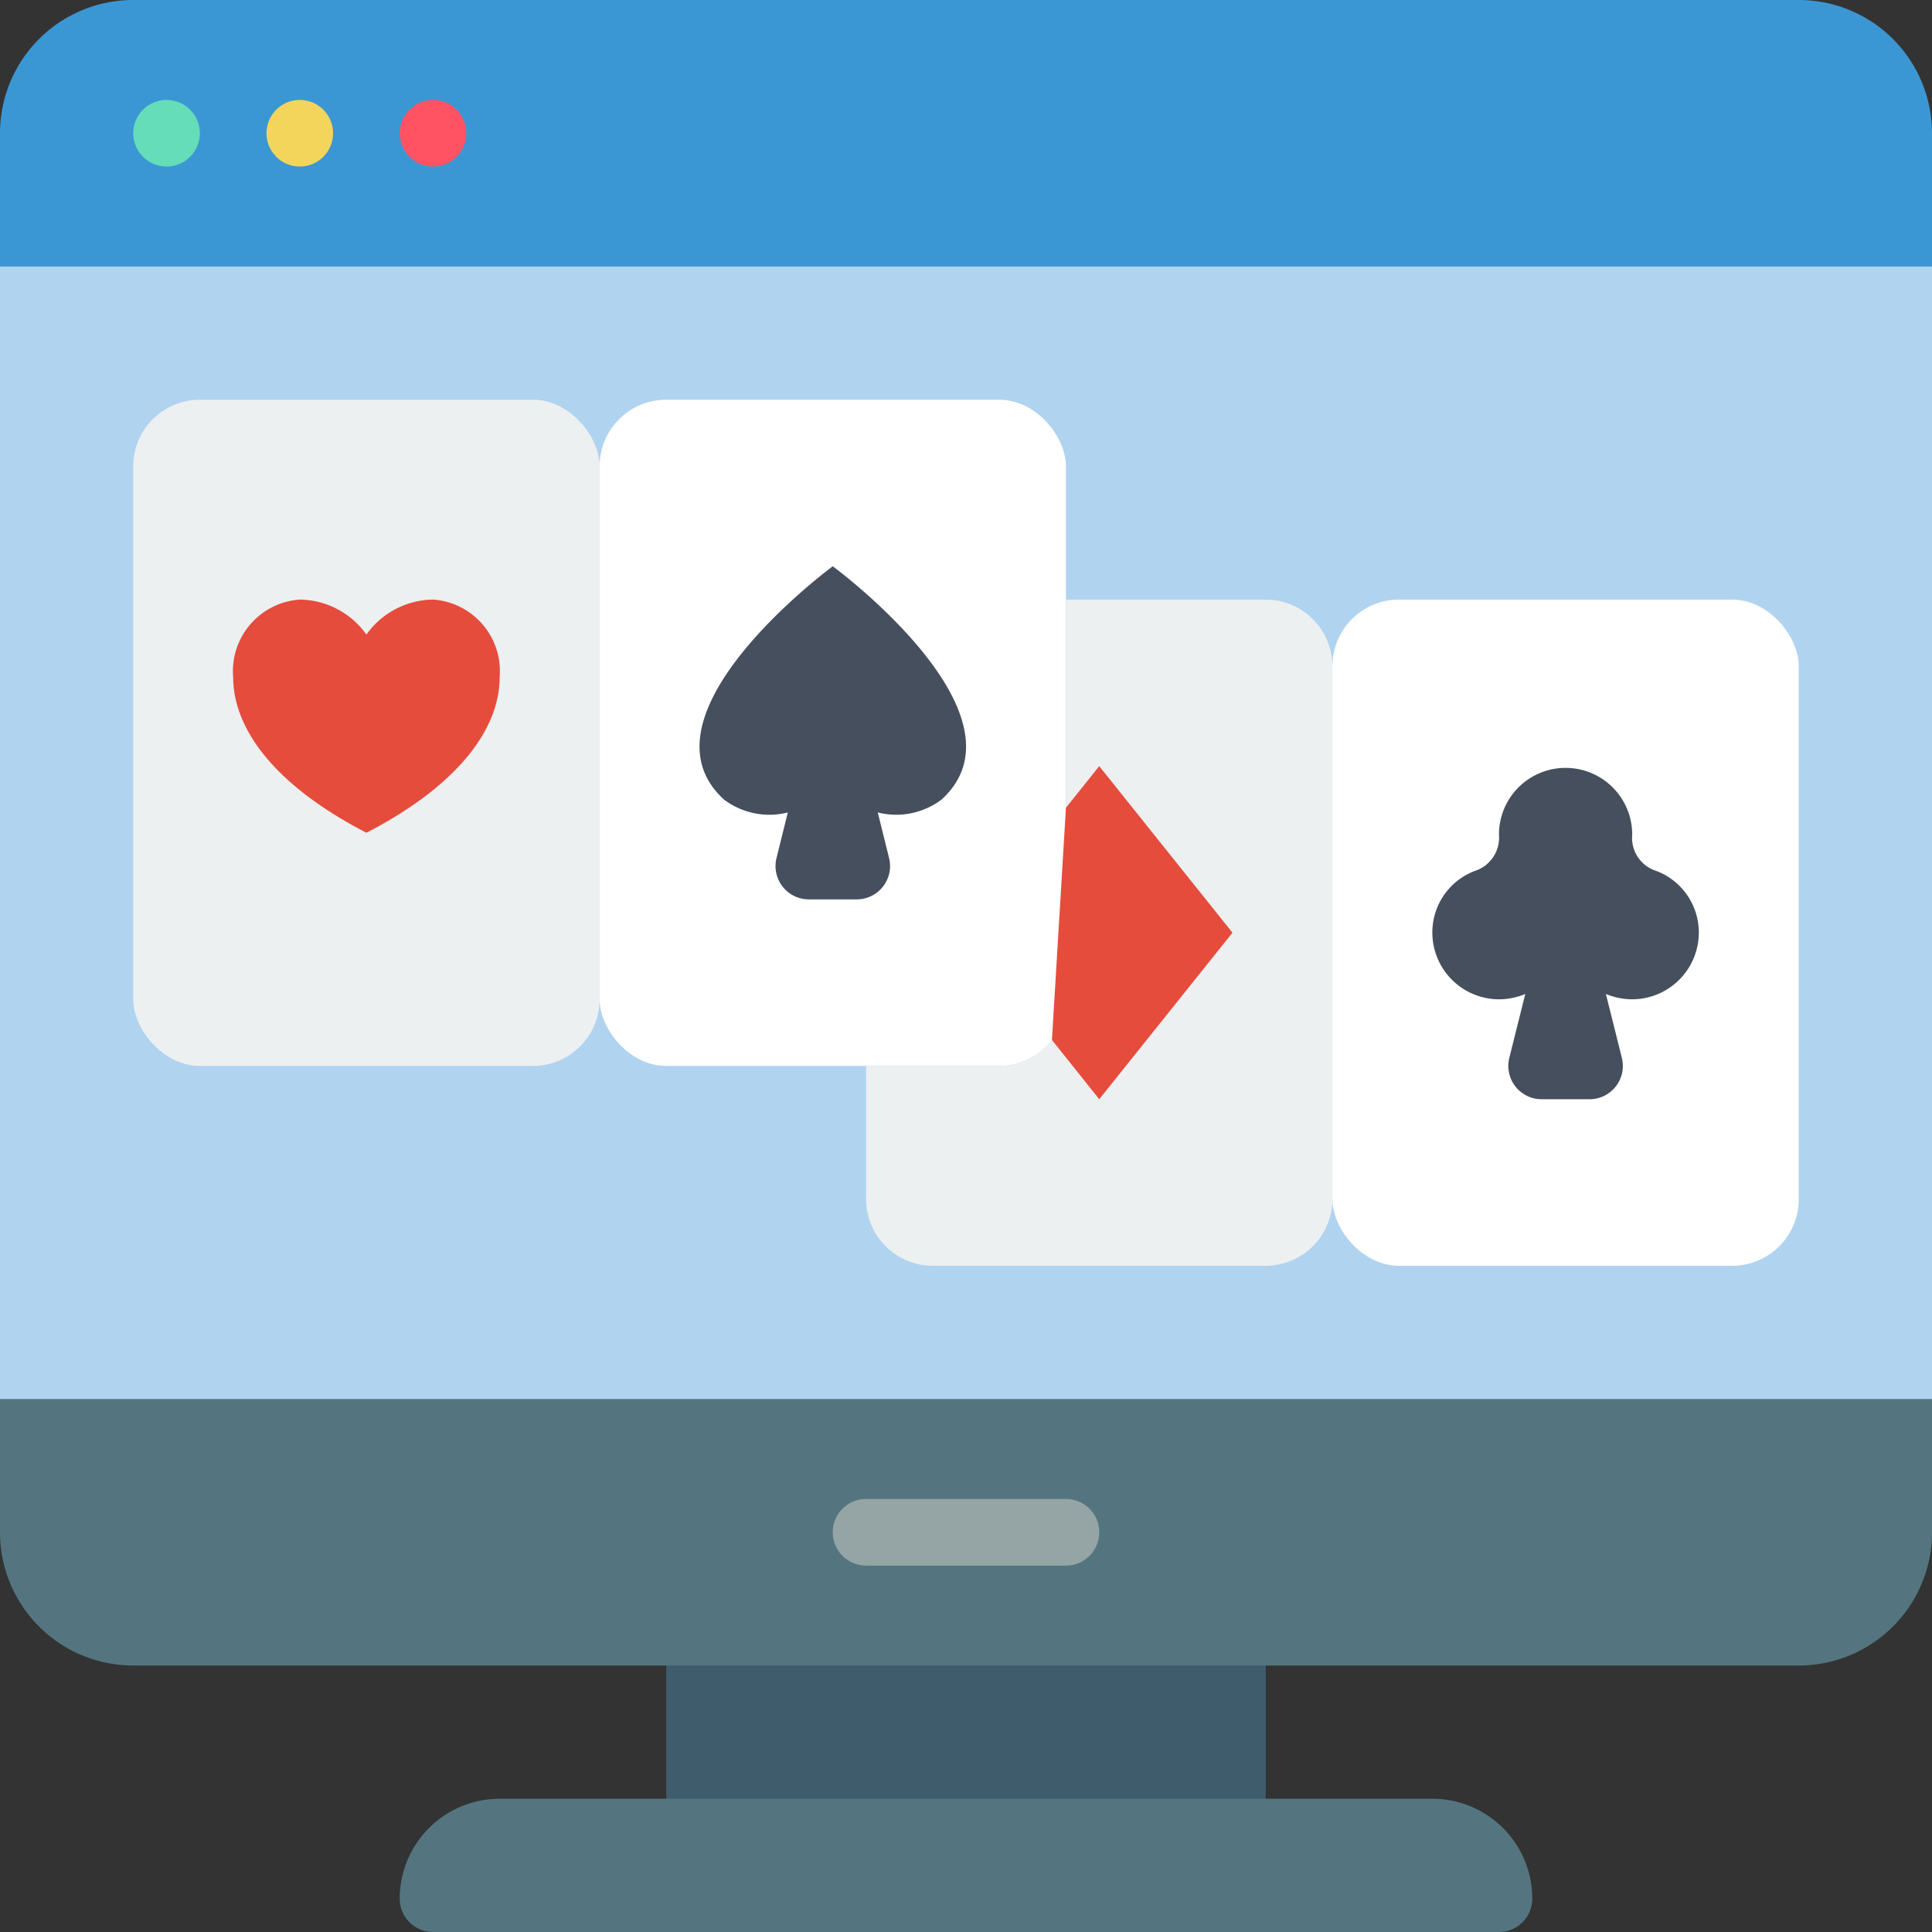 <svg id="Page-1" xmlns="http://www.w3.org/2000/svg" width="58" height="58" viewBox="0 0 58 58">
  <rect x="0" y="0" width="58" height="58" fill="#333333" stroke="none"/>
  <g id="_070---Online-Card-Game" data-name="070---Online-Card-Game">
    <path id="Rectangle" d="M0,7H58V43H0Z" fill="#b0d3f0" fill-rule="evenodd"/>
    <path id="Path" d="M58,4V8H0V4A4,4,0,0,1,4,0H54A4,4,0,0,1,58,4Z" fill="#3b97d3" fill-rule="evenodd"/>
    <circle id="Oval" cx="1" cy="1" r="1" transform="translate(4 3)" fill="#65ddb9"/>
    <circle id="Oval-2" data-name="Oval" cx="1" cy="1" r="1" transform="translate(8 3)" fill="#f3d55b"/>
    <circle id="Oval-3" data-name="Oval" cx="1" cy="1" r="1" transform="translate(12 3)" fill="#ff5364"/>
    <path id="Rectangle-2" data-name="Rectangle" d="M20,48H38v8H20Z" fill="#3f5c6c" fill-rule="evenodd"/>
    <path id="Path-2" data-name="Path" d="M58,42v4a4,4,0,0,1-4,4H4a4,4,0,0,1-4-4V42Z" fill="#547580" fill-rule="evenodd"/>
    <path id="Path-3" data-name="Path" d="M46,57a1,1,0,0,1-1,1H13a1,1,0,0,1-1-1,3,3,0,0,1,3-3H43A3,3,0,0,1,46,57Z" fill="#547580" fill-rule="evenodd"/>
    <path id="Path-4" data-name="Path" d="M32,47H26a1,1,0,0,1,0-2h6a1,1,0,0,1,0,2Z" fill="#95a5a5" fill-rule="evenodd"/>
    <rect id="Rectangle-3" data-name="Rectangle" width="14" height="20" rx="2" transform="translate(4 12)" fill="#ecf0f1"/>
    <rect id="Rectangle-4" data-name="Rectangle" width="14" height="20" rx="2" transform="translate(18 12)" fill="#fff"/>
    <path id="Path-5" data-name="Path" d="M40,20V36a2.006,2.006,0,0,1-2,2H28a2.006,2.006,0,0,1-2-2V32h4a2.006,2.006,0,0,0,2-2V18h6A2.006,2.006,0,0,1,40,20Z" fill="#ecf0f1" fill-rule="evenodd"/>
    <rect id="Rectangle-5" data-name="Rectangle" width="14" height="20" rx="2" transform="translate(40 18)" fill="#fff"/>
    <path id="Path-6" data-name="Path" d="M11,19.05A2.49,2.49,0,0,1,13,18a2.154,2.154,0,0,1,2,2.333c0,1.453-1.112,3.173-4,4.667-2.888-1.494-4-3.214-4-4.667A2.154,2.154,0,0,1,9,18,2.49,2.49,0,0,1,11,19.05Z" fill="#e64c3c" fill-rule="evenodd"/>
    <path id="Path-7" data-name="Path" d="M51,28a2.006,2.006,0,0,1-2,2,2.063,2.063,0,0,1-.79-.16l.479,1.917A1,1,0,0,1,47.719,33H46.281a1,1,0,0,1-.97-1.243l.479-1.917A2.063,2.063,0,0,1,45,30a2.006,2.006,0,0,1-2-2,1.974,1.974,0,0,1,1.351-1.881A1.053,1.053,0,0,0,45,25.048a2,2,0,1,1,4,.009,1.04,1.04,0,0,0,.644,1.061A1.976,1.976,0,0,1,51,28Z" fill="#464f5d" fill-rule="evenodd"/>
    <path id="Path-8" data-name="Path" d="M28.271,24a2.258,2.258,0,0,1-1.92.39l.34,1.37a1,1,0,0,1-.97,1.24h-1.44a1,1,0,0,1-.97-1.24l.34-1.37a2.258,2.258,0,0,1-1.92-.39C18.951,21.45,25,17,25,17S31.051,21.45,28.271,24Z" fill="#464f5d" fill-rule="evenodd"/>
    <path id="Path-9" data-name="Path" d="M32,24.25,33,23l4,5-4,5-1.42-1.78Z" fill="#e64c3c" fill-rule="evenodd"/>
  </g>
</svg>
